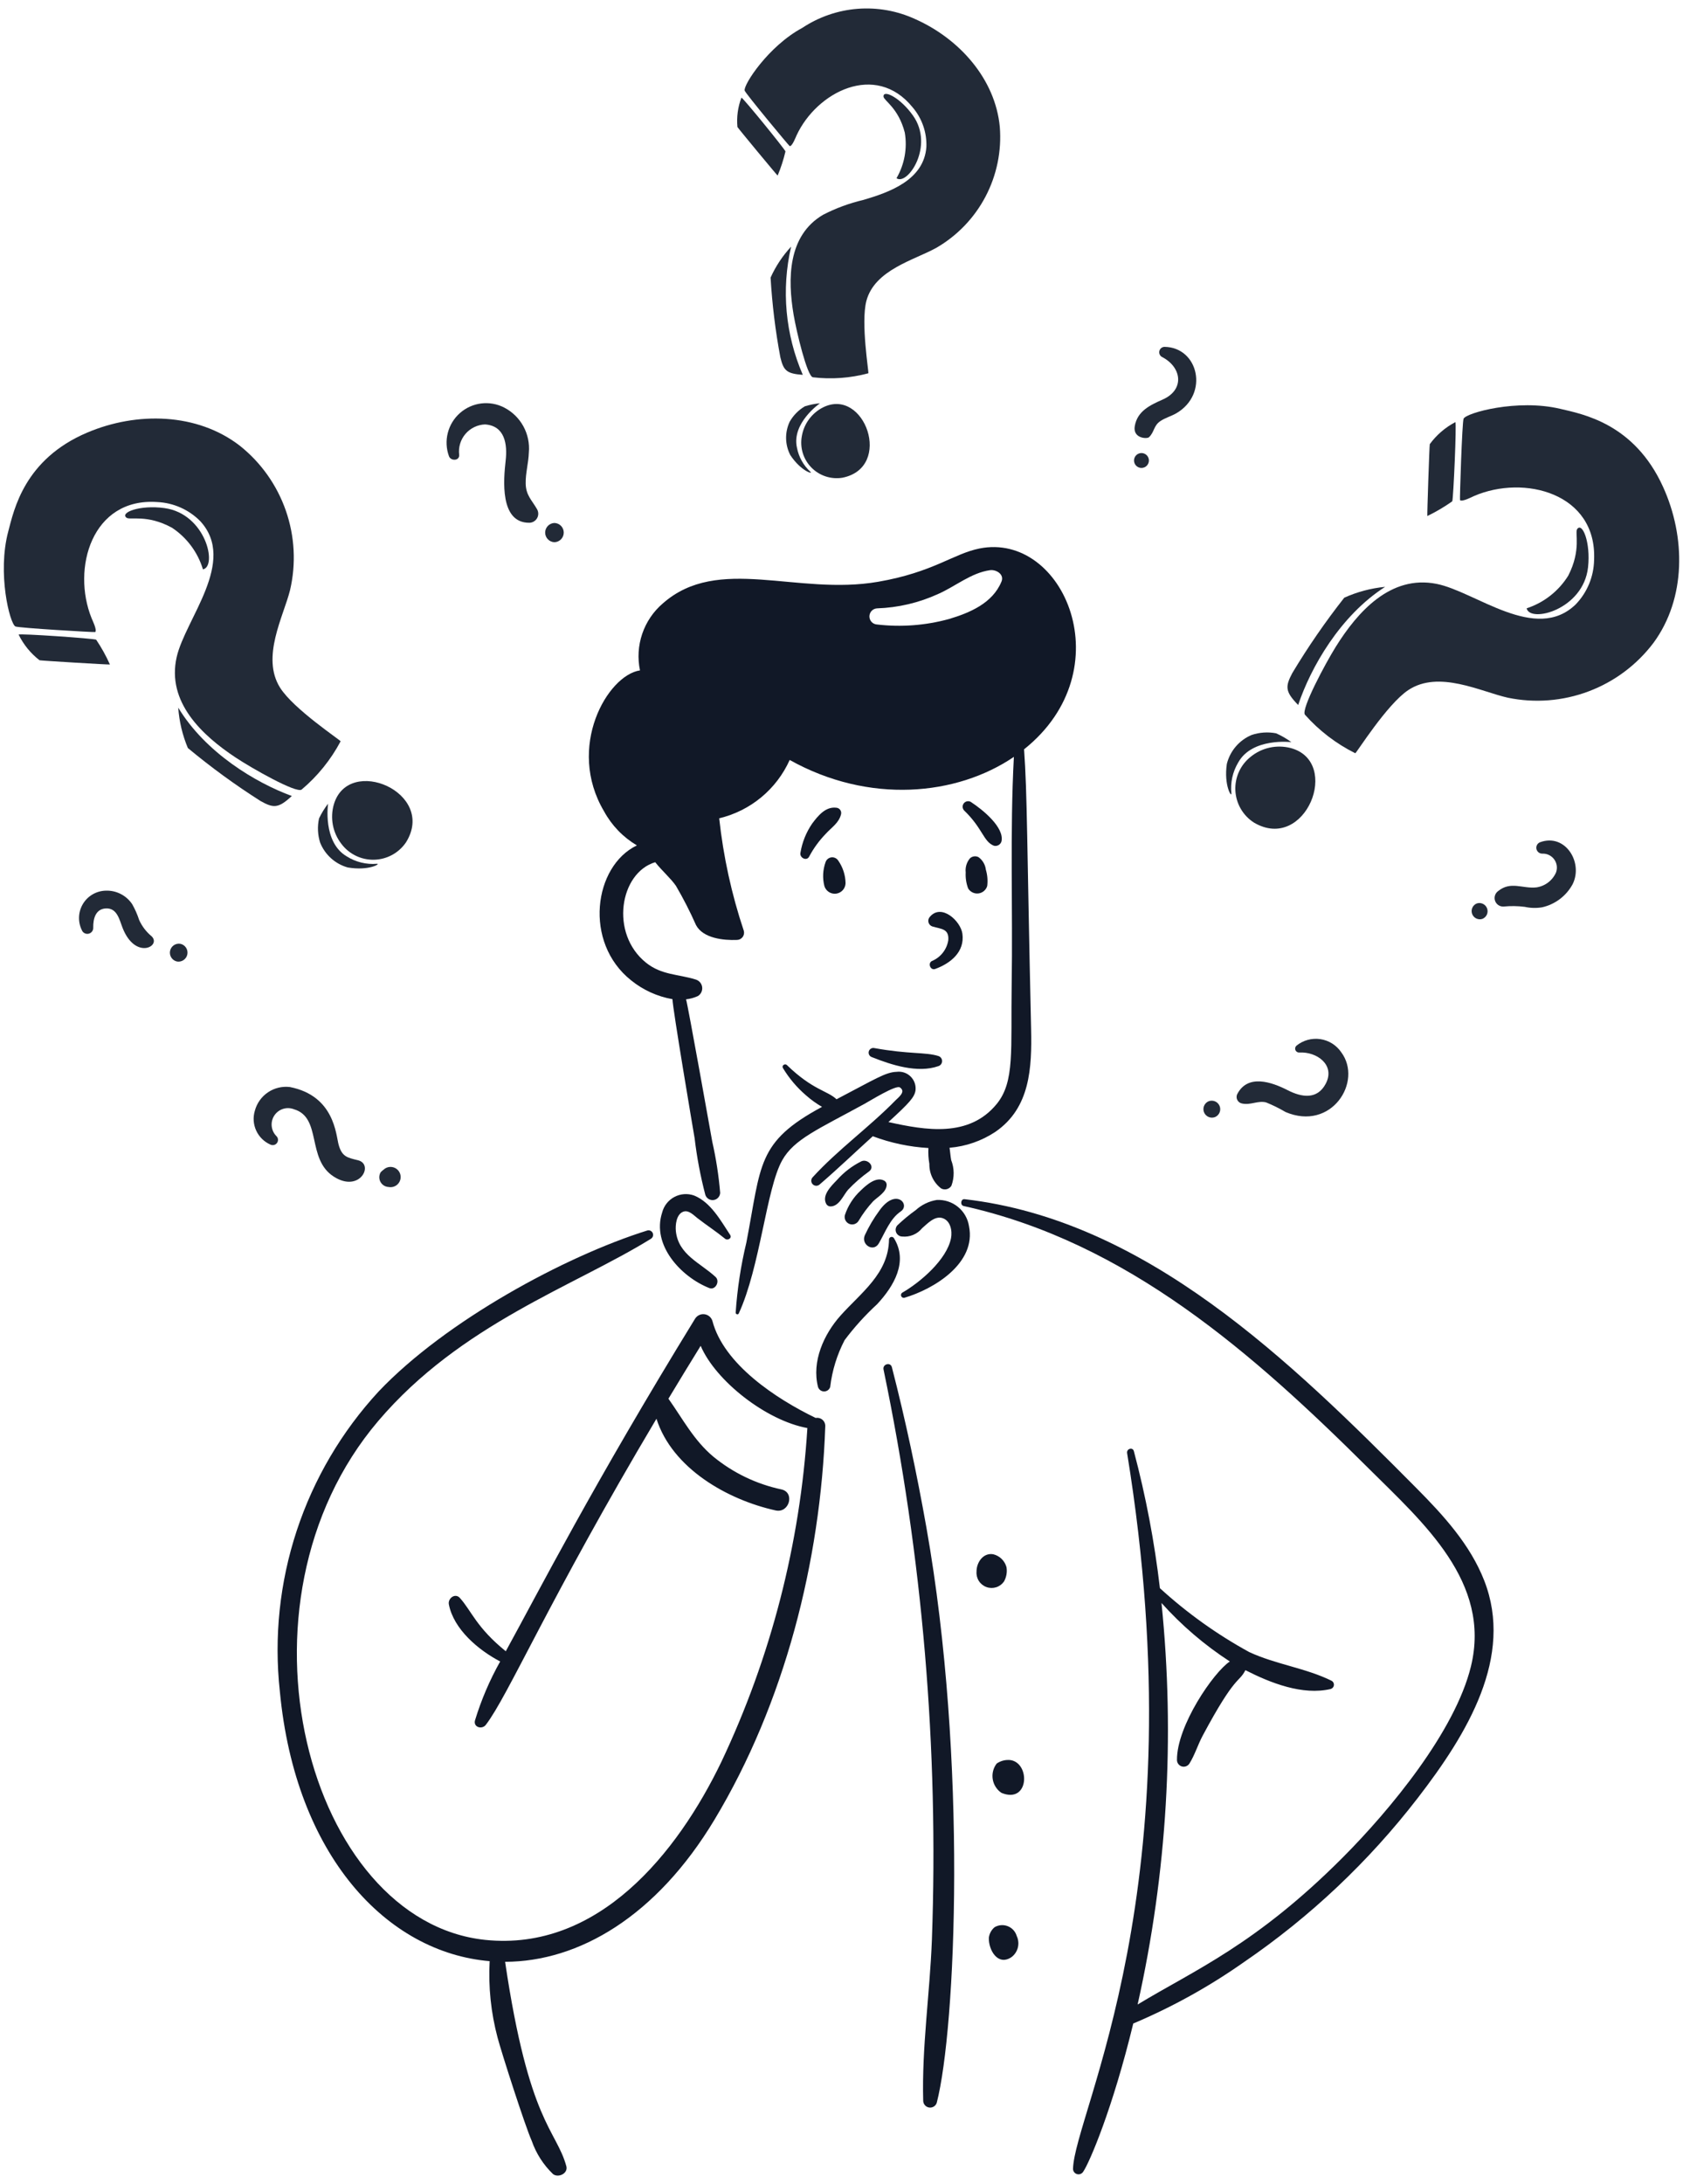 <svg width="138" height="179" viewBox="0 0 138 179" fill="none" xmlns="http://www.w3.org/2000/svg">
<path d="M70.64 95.183C69.874 95.562 69.188 96.087 68.621 96.728C68.162 97.209 67.361 97.974 67.751 98.687C67.786 98.748 67.837 98.798 67.898 98.834C67.959 98.869 68.028 98.887 68.099 98.887C68.812 98.877 69.138 97.986 69.542 97.513C70.07 96.956 70.65 96.452 71.274 96.007C71.781 95.6 71.136 94.968 70.64 95.183Z" fill="#111827"/>
<path d="M72.514 96.781C71.859 96.398 71.033 97.135 70.586 97.571C69.984 98.124 69.533 98.822 69.277 99.597C69.241 99.74 69.257 99.891 69.323 100.023C69.388 100.155 69.499 100.259 69.634 100.316C69.77 100.373 69.922 100.38 70.062 100.335C70.202 100.29 70.322 100.197 70.399 100.072C70.741 99.493 71.143 98.953 71.598 98.46C71.99 98.086 72.689 97.712 72.704 97.112C72.704 97.045 72.687 96.979 72.653 96.921C72.62 96.863 72.572 96.815 72.514 96.781Z" fill="#111827"/>
<path d="M72.099 99.238C71.635 99.866 71.238 100.54 70.912 101.249C70.581 102.011 71.615 102.675 72.058 101.918C72.577 101.029 72.978 99.892 73.854 99.3C74.683 98.741 73.458 97.312 72.099 99.238Z" fill="#111827"/>
<path d="M72.896 101.592C72.858 104.391 70.605 105.947 68.918 107.836C67.548 109.369 66.544 111.599 67.074 113.682C67.107 113.789 67.173 113.882 67.263 113.949C67.353 114.015 67.462 114.051 67.574 114.051C67.686 114.051 67.794 114.015 67.885 113.949C67.974 113.882 68.041 113.789 68.073 113.682C68.231 112.343 68.631 111.044 69.253 109.848C70.048 108.787 70.94 107.801 71.916 106.904C73.295 105.428 74.49 103.405 73.298 101.487C73.274 101.448 73.237 101.417 73.194 101.399C73.151 101.382 73.103 101.379 73.058 101.39C73.013 101.402 72.973 101.428 72.944 101.464C72.915 101.501 72.898 101.546 72.896 101.592Z" fill="#111827"/>
<path d="M76.679 79.423C77.943 78.965 79.12 78.021 78.913 76.53C78.767 75.489 77.195 74.033 76.25 75.144C76.193 75.204 76.152 75.278 76.131 75.358C76.111 75.438 76.111 75.522 76.132 75.603C76.154 75.683 76.195 75.756 76.253 75.816C76.311 75.876 76.383 75.919 76.462 75.943C77.143 76.151 77.84 76.098 77.755 77.073C77.694 77.448 77.539 77.801 77.303 78.098C77.068 78.396 76.76 78.628 76.41 78.773C76.055 78.957 76.293 79.561 76.679 79.423Z" fill="#111827"/>
<path d="M67.691 70.672C67.466 71.3 67.433 71.982 67.597 72.629C67.659 72.83 67.79 73.003 67.967 73.116C68.144 73.23 68.356 73.276 68.565 73.248C68.773 73.22 68.965 73.118 69.106 72.962C69.246 72.806 69.327 72.604 69.333 72.394C69.322 71.728 69.112 71.082 68.73 70.536C68.67 70.444 68.586 70.371 68.486 70.324C68.387 70.278 68.276 70.261 68.168 70.275C68.059 70.29 67.956 70.334 67.872 70.404C67.787 70.475 67.725 70.567 67.691 70.672Z" fill="#111827"/>
<path d="M79.532 70.354C79.398 70.513 79.298 70.698 79.239 70.896C79.179 71.095 79.16 71.304 79.184 71.51C79.158 71.958 79.227 72.407 79.386 72.826C79.473 72.968 79.6 73.082 79.75 73.153C79.9 73.225 80.068 73.252 80.234 73.23C80.399 73.209 80.554 73.139 80.681 73.031C80.808 72.923 80.901 72.781 80.948 72.621C81.004 72.173 80.966 71.719 80.837 71.286C80.813 71.082 80.748 70.886 80.644 70.709C80.541 70.532 80.402 70.378 80.236 70.258C80.123 70.199 79.995 70.176 79.868 70.194C79.742 70.211 79.625 70.267 79.532 70.354Z" fill="#111827"/>
<path d="M79.051 66.427C80.592 67.911 80.625 68.972 81.492 69.32C81.622 69.354 81.76 69.337 81.877 69.27C81.995 69.204 82.081 69.094 82.118 68.964C82.364 67.842 80.644 66.409 79.594 65.724C79.5 65.674 79.391 65.66 79.288 65.682C79.184 65.705 79.092 65.763 79.027 65.847C78.962 65.931 78.929 66.035 78.933 66.141C78.938 66.248 78.98 66.349 79.051 66.427Z" fill="#111827"/>
<path d="M66.356 70.197C66.714 69.525 67.165 68.906 67.696 68.359C68.163 67.834 68.794 67.461 68.963 66.738C68.978 66.676 68.979 66.611 68.966 66.548C68.953 66.485 68.926 66.426 68.888 66.375C68.849 66.324 68.799 66.282 68.742 66.252C68.685 66.223 68.622 66.207 68.558 66.205C67.683 66.106 67.066 66.876 66.594 67.507C66.103 68.223 65.775 69.038 65.634 69.894C65.54 70.309 66.154 70.623 66.356 70.197Z" fill="#111827"/>
<path d="M71.496 86.651C73.096 87.29 75.237 87.987 76.943 87.387C77.032 87.359 77.109 87.305 77.164 87.23C77.219 87.155 77.249 87.065 77.249 86.972C77.249 86.879 77.219 86.789 77.164 86.714C77.109 86.64 77.032 86.585 76.943 86.557C75.885 86.226 74.532 86.421 71.701 85.909C71.604 85.885 71.501 85.9 71.415 85.951C71.328 86.001 71.265 86.084 71.238 86.18C71.212 86.277 71.224 86.38 71.272 86.468C71.32 86.556 71.401 86.621 71.496 86.651Z" fill="#111827"/>
<path d="M59.868 101.219C59.101 100.06 58.289 98.553 56.919 97.994C56.655 97.899 56.375 97.86 56.095 97.88C55.816 97.9 55.544 97.978 55.296 98.11C55.049 98.241 54.832 98.423 54.659 98.644C54.486 98.864 54.362 99.119 54.293 99.39C53.424 102.058 55.835 104.653 58.153 105.575C58.664 105.78 59.053 105.022 58.679 104.672C57.432 103.512 55.618 102.853 55.418 100.906C55.369 100.423 55.45 99.529 56.025 99.317C56.465 99.154 56.874 99.603 57.175 99.837C57.923 100.417 58.73 100.943 59.458 101.538C59.668 101.708 60.044 101.486 59.868 101.219Z" fill="#111827"/>
<path d="M74.164 106.372C76.566 105.665 80.08 103.542 79.453 100.498C79.356 99.879 79.033 99.317 78.546 98.922C78.06 98.526 77.444 98.325 76.817 98.356C76.175 98.458 75.576 98.745 75.095 99.183C74.564 99.562 74.06 99.979 73.587 100.43C73.515 100.507 73.466 100.603 73.447 100.707C73.428 100.811 73.44 100.918 73.48 101.015C73.521 101.112 73.588 101.196 73.675 101.256C73.762 101.316 73.864 101.35 73.969 101.353C74.278 101.385 74.59 101.339 74.876 101.22C75.163 101.101 75.415 100.912 75.61 100.671C76.02 100.323 76.617 99.652 77.254 99.835C77.945 100.035 78.096 100.896 77.98 101.488C77.639 103.243 75.463 105.103 73.986 105.953C73.939 105.982 73.904 106.027 73.887 106.079C73.871 106.132 73.873 106.188 73.895 106.239C73.916 106.29 73.955 106.331 74.005 106.356C74.054 106.38 74.111 106.386 74.164 106.372Z" fill="#111827"/>
<path d="M121.703 129.558C120.548 126.599 118.362 124.213 116.158 121.992C105.786 111.544 93.998 100.009 79.095 98.293C78.776 98.253 78.708 98.785 79.021 98.854C92.458 101.833 102.792 110.978 112.281 120.418C116.681 124.795 122.301 129.682 120.61 136.593C119.31 141.912 113.994 148.344 110.111 152.24C102.954 159.419 97.913 161.492 93.281 164.302C95.697 153.507 96.358 142.394 95.239 131.39C96.887 133.229 98.771 134.841 100.842 136.185C99.523 137.049 96.48 141.458 96.507 144.267C96.509 144.387 96.55 144.502 96.624 144.596C96.697 144.691 96.799 144.759 96.914 144.79C97.029 144.822 97.151 144.815 97.262 144.771C97.374 144.728 97.468 144.649 97.531 144.548C97.972 143.84 98.219 143.009 98.614 142.268C101.326 137.198 101.556 137.981 102.12 136.898C104.187 137.952 106.81 138.981 109.11 138.441C109.178 138.421 109.24 138.383 109.287 138.329C109.334 138.275 109.365 138.209 109.375 138.138C109.385 138.068 109.374 137.996 109.343 137.931C109.313 137.866 109.264 137.812 109.203 137.775C107.065 136.715 104.617 136.429 102.431 135.413C99.789 133.967 97.331 132.209 95.108 130.177C94.666 126.389 93.953 122.637 92.974 118.95C92.881 118.586 92.361 118.746 92.419 119.104C98.241 154.815 88.074 173.255 87.984 177.783C87.987 177.88 88.021 177.973 88.081 178.049C88.141 178.125 88.224 178.18 88.318 178.205C88.411 178.231 88.511 178.225 88.601 178.189C88.691 178.153 88.767 178.09 88.818 178.007C89.326 177.274 91.233 172.843 92.923 165.859C96.12 164.51 99.164 162.822 102.002 160.824C107.426 157.119 112.232 152.584 116.244 147.383C120.331 142.093 124.138 135.793 121.703 129.558Z" fill="#111827"/>
<path d="M106.546 86.271C107.975 86.191 109.51 87.29 108.708 88.823C108.009 90.158 106.724 89.945 105.583 89.358C104.28 88.692 102.286 87.993 101.432 89.717C101.403 89.793 101.391 89.876 101.397 89.958C101.404 90.04 101.429 90.119 101.471 90.19C101.513 90.261 101.57 90.322 101.638 90.368C101.707 90.413 101.785 90.443 101.866 90.454C102.54 90.6 103.153 90.19 103.816 90.361C104.365 90.582 104.896 90.845 105.405 91.146C109.17 92.754 111.773 88.656 109.974 86.245C109.777 85.957 109.523 85.713 109.228 85.529C108.933 85.344 108.602 85.223 108.258 85.172C107.913 85.122 107.562 85.144 107.226 85.236C106.89 85.329 106.577 85.49 106.307 85.709C106.255 85.754 106.219 85.813 106.204 85.879C106.189 85.946 106.195 86.015 106.221 86.077C106.248 86.14 106.294 86.192 106.352 86.227C106.41 86.262 106.478 86.277 106.546 86.271Z" fill="#222A37"/>
<path d="M99.641 91.557C99.809 91.482 99.94 91.344 100.007 91.173C100.074 91.002 100.071 90.812 99.999 90.643C99.927 90.474 99.791 90.34 99.621 90.271C99.451 90.201 99.26 90.201 99.09 90.271C98.922 90.346 98.791 90.484 98.724 90.655C98.657 90.826 98.66 91.017 98.732 91.186C98.804 91.354 98.94 91.488 99.11 91.558C99.28 91.627 99.471 91.627 99.641 91.557Z" fill="#222A37"/>
<path d="M37.65 37.273C37.613 36.969 37.64 36.66 37.729 36.366C37.817 36.072 37.966 35.8 38.165 35.567C38.364 35.333 38.61 35.144 38.886 35.01C39.162 34.876 39.462 34.8 39.769 34.788C41.408 34.898 41.613 36.43 41.462 37.752C41.288 39.295 40.959 42.868 43.404 42.849C43.533 42.847 43.659 42.812 43.77 42.746C43.881 42.681 43.973 42.588 44.037 42.477C44.101 42.365 44.135 42.239 44.135 42.11C44.136 41.981 44.102 41.855 44.039 41.743C43.603 40.981 43.129 40.606 43.104 39.648C43.085 38.789 43.336 37.95 43.363 37.094C43.431 36.346 43.274 35.594 42.912 34.936C42.55 34.278 42 33.743 41.331 33.4C40.752 33.104 40.097 32.989 39.451 33.07C38.806 33.152 38.2 33.426 37.712 33.857C37.224 34.288 36.878 34.855 36.718 35.486C36.557 36.117 36.59 36.781 36.813 37.392C36.963 37.807 37.699 37.785 37.65 37.273Z" fill="#222A37"/>
<path d="M45.463 44.443C45.668 44.436 45.861 44.35 46.004 44.203C46.146 44.056 46.225 43.859 46.225 43.654C46.225 43.45 46.146 43.253 46.004 43.106C45.861 42.959 45.668 42.873 45.463 42.866C45.259 42.873 45.065 42.959 44.923 43.106C44.781 43.253 44.701 43.45 44.701 43.654C44.701 43.859 44.781 44.056 44.923 44.203C45.065 44.35 45.259 44.436 45.463 44.443Z" fill="#222A37"/>
<path d="M22.66 93.117C22.443 92.898 22.309 92.612 22.278 92.305C22.248 91.999 22.323 91.692 22.492 91.435C22.662 91.177 22.914 90.986 23.207 90.892C23.5 90.799 23.817 90.809 24.103 90.921C26.416 91.602 25.113 95.011 27.376 96.448C29.508 97.808 30.692 95.427 29.353 95.101C28.47 94.886 28.038 94.812 27.764 93.82C27.542 92.998 27.419 89.82 23.77 89.099C23.138 89.023 22.5 89.177 21.972 89.533C21.445 89.889 21.063 90.424 20.898 91.038C20.733 91.579 20.772 92.16 21.009 92.673C21.245 93.186 21.661 93.594 22.179 93.82C22.272 93.864 22.377 93.874 22.477 93.847C22.576 93.82 22.662 93.759 22.72 93.674C22.778 93.589 22.804 93.487 22.793 93.384C22.782 93.282 22.734 93.188 22.66 93.117Z" fill="#222A37"/>
<path d="M31.568 95.783C31.452 95.871 31.223 96.036 31.178 96.15C31.122 96.269 31.095 96.401 31.101 96.532C31.108 96.664 31.146 96.792 31.214 96.905C31.282 97.018 31.377 97.113 31.49 97.181C31.603 97.248 31.731 97.287 31.863 97.293C31.996 97.319 32.134 97.312 32.264 97.272C32.394 97.233 32.513 97.162 32.609 97.066C32.705 96.969 32.776 96.851 32.816 96.721C32.856 96.591 32.863 96.453 32.837 96.319C32.811 96.186 32.752 96.061 32.667 95.955C32.581 95.849 32.471 95.766 32.345 95.713C32.22 95.66 32.084 95.639 31.948 95.651C31.812 95.663 31.682 95.709 31.568 95.783Z" fill="#222A37"/>
<path d="M7.645 76.022C7.634 75.331 7.823 74.504 8.679 74.46C9.614 74.411 9.792 75.403 10.059 76.074C11.108 78.715 13.249 77.552 12.437 76.748C11.995 76.385 11.643 75.926 11.409 75.405C11.263 74.953 11.07 74.517 10.834 74.104C10.596 73.751 10.273 73.465 9.893 73.273C9.514 73.08 9.092 72.987 8.667 73.004C8.281 73.013 7.903 73.123 7.571 73.321C7.24 73.519 6.965 73.8 6.773 74.136C6.582 74.472 6.48 74.852 6.479 75.238C6.477 75.625 6.576 76.005 6.764 76.343C6.827 76.429 6.915 76.492 7.016 76.523C7.118 76.554 7.226 76.552 7.326 76.515C7.426 76.479 7.511 76.411 7.568 76.322C7.626 76.233 7.653 76.128 7.645 76.022Z" fill="#222A37"/>
<path d="M14.525 78.814C14.716 78.842 14.911 78.795 15.067 78.682C15.224 78.569 15.331 78.4 15.364 78.21C15.397 78.019 15.354 77.823 15.245 77.664C15.136 77.505 14.969 77.394 14.779 77.357C14.588 77.328 14.394 77.375 14.237 77.488C14.08 77.601 13.974 77.771 13.941 77.961C13.908 78.151 13.95 78.347 14.059 78.506C14.168 78.666 14.336 78.776 14.525 78.814Z" fill="#222A37"/>
<path d="M95.259 29.248C96.907 30.083 97.162 31.938 95.346 32.745C94.29 33.213 93.258 33.693 93.046 34.932C92.876 35.932 94.046 35.998 94.216 35.835C94.655 35.42 94.59 34.892 95.131 34.526C95.536 34.246 96.037 34.117 96.459 33.872C99.158 32.289 98.271 28.466 95.482 28.43C95.387 28.433 95.296 28.466 95.221 28.525C95.146 28.584 95.093 28.665 95.068 28.757C95.043 28.849 95.048 28.946 95.082 29.034C95.117 29.123 95.179 29.198 95.259 29.248Z" fill="#222A37"/>
<path d="M93.596 38.355C93.758 38.355 93.913 38.291 94.028 38.177C94.142 38.062 94.207 37.907 94.207 37.745C94.207 37.583 94.142 37.428 94.028 37.313C93.913 37.199 93.758 37.134 93.596 37.134C93.434 37.134 93.279 37.199 93.164 37.313C93.05 37.428 92.986 37.583 92.986 37.745C92.986 37.907 93.05 38.062 93.164 38.177C93.279 38.291 93.434 38.355 93.596 38.355Z" fill="#222A37"/>
<path d="M126.479 69.969C126.666 69.963 126.851 70.004 127.019 70.086C127.186 70.169 127.331 70.291 127.441 70.442C127.55 70.594 127.621 70.769 127.648 70.954C127.674 71.139 127.655 71.328 127.592 71.504C127.451 71.829 127.23 72.112 126.949 72.328C126.669 72.543 126.337 72.684 125.987 72.735C124.833 72.861 123.88 72.192 122.834 73.044C122.713 73.133 122.625 73.259 122.581 73.403C122.538 73.546 122.541 73.7 122.591 73.841C122.642 73.982 122.736 74.104 122.86 74.188C122.985 74.272 123.132 74.313 123.282 74.307C123.862 74.249 124.447 74.257 125.025 74.331C125.491 74.435 125.971 74.447 126.442 74.369C126.973 74.251 127.472 74.019 127.905 73.691C128.339 73.363 128.696 72.945 128.954 72.466C129.835 70.684 128.34 68.283 126.286 69.033C126.178 69.073 126.088 69.15 126.032 69.251C125.976 69.352 125.958 69.47 125.981 69.583C126.005 69.696 126.068 69.797 126.159 69.868C126.25 69.939 126.364 69.974 126.479 69.969Z" fill="#222A37"/>
<path d="M121.547 75.319C121.71 75.255 121.843 75.131 121.916 74.972C121.989 74.813 121.997 74.631 121.939 74.466C121.88 74.301 121.76 74.165 121.603 74.088C121.446 74.01 121.265 73.996 121.098 74.05C120.935 74.113 120.803 74.237 120.729 74.397C120.656 74.556 120.648 74.737 120.706 74.902C120.765 75.067 120.885 75.203 121.042 75.281C121.199 75.359 121.38 75.372 121.547 75.319Z" fill="#222A37"/>
<path d="M33.291 69.043C35.833 64.966 28.573 61.849 27.373 65.939C27.215 66.485 27.189 67.061 27.294 67.62C27.4 68.179 27.636 68.705 27.983 69.156C28.293 69.573 28.698 69.91 29.165 70.138C29.632 70.367 30.146 70.48 30.666 70.469C31.186 70.458 31.695 70.323 32.152 70.075C32.608 69.826 32.999 69.473 33.291 69.043Z" fill="#222A37"/>
<path d="M19.331 62.098C16.561 60.267 13.656 57.545 14.484 53.87C15.192 50.731 19.465 46.026 16.421 42.718C15.483 41.769 14.222 41.21 12.89 41.151C7.527 40.777 5.866 46.605 7.51 50.672C7.573 50.834 7.977 51.642 7.808 51.807C7.776 51.84 1.505 51.471 1.263 51.348C0.796 51.108 -0.233 46.985 0.676 43.562C1.149 41.773 1.996 37.642 7.158 35.455C11.23 33.73 16.172 33.833 19.669 36.538C21.404 37.92 22.712 39.766 23.44 41.862C24.169 43.958 24.287 46.217 23.782 48.377C23.237 50.542 21.395 53.872 22.966 56.368C24.07 58.12 27.889 60.645 27.929 60.762C27.125 62.275 26.038 63.619 24.728 64.722C24.276 65.03 20.66 62.979 19.331 62.098Z" fill="#222A37"/>
<path d="M14.615 58.004C14.695 59.143 14.962 60.261 15.404 61.313C17.29 62.882 19.274 64.328 21.344 65.645C22.43 66.26 22.83 66.264 23.928 65.245C20.966 64.161 16.85 61.696 14.615 58.004Z" fill="#222A37"/>
<path d="M14.101 43.256C15.321 44.062 16.219 45.27 16.64 46.669C17.84 46.434 16.89 42.111 13.481 41.645C11.474 41.371 9.823 42.005 10.371 42.434C10.656 42.656 12.048 42.135 14.101 43.256Z" fill="#222A37"/>
<path d="M9.012 54.465C8.98 54.492 3.346 54.152 3.242 54.119C2.517 53.559 1.93 52.84 1.527 52.016C1.611 51.911 7.645 52.331 7.885 52.432C8.318 53.076 8.695 53.756 9.012 54.465Z" fill="#222A37"/>
<path d="M26.248 69.062C26.444 69.554 26.75 69.994 27.143 70.348C27.536 70.702 28.005 70.96 28.515 71.103C30.267 71.402 31.262 70.772 30.899 70.802C30.033 70.873 29.168 70.659 28.433 70.196C26.432 69.023 26.901 65.874 26.901 65.874C26.613 66.25 26.364 66.654 26.16 67.081C26.016 67.738 26.047 68.421 26.248 69.062Z" fill="#222A37"/>
<path d="M69.065 39.159C73.281 38.332 70.885 31.679 67.476 33.397C67.023 33.628 66.63 33.962 66.33 34.373C66.029 34.783 65.829 35.259 65.746 35.761C65.662 36.218 65.69 36.689 65.825 37.134C65.961 37.579 66.202 37.985 66.527 38.318C66.852 38.651 67.252 38.901 67.694 39.047C68.136 39.194 68.606 39.232 69.065 39.159Z" fill="#222A37"/>
<path d="M65.073 25.798C64.58 22.871 64.582 19.31 67.489 17.605C68.534 17.066 69.642 16.658 70.787 16.389C72.963 15.751 75.754 14.751 75.959 12.056C76.007 10.863 75.602 9.697 74.826 8.791C71.796 5.057 66.972 7.532 65.318 11.091C65.251 11.232 64.967 11.989 64.757 11.98C64.715 11.98 61.126 7.658 61.06 7.426C60.935 6.975 62.997 3.78 65.788 2.284C67.142 1.386 68.703 0.848 70.323 0.722C71.943 0.597 73.569 0.887 75.045 1.566C78.658 3.172 81.609 6.464 81.98 10.401C82.138 12.379 81.731 14.361 80.807 16.118C79.883 17.874 78.48 19.332 76.76 20.322C74.948 21.324 71.711 22.117 71.039 24.67C70.572 26.459 71.251 30.499 71.202 30.596C69.719 30.995 68.174 31.107 66.649 30.924C66.178 30.818 65.312 27.204 65.073 25.798Z" fill="#222A37"/>
<path d="M64.868 20.216C64.173 20.965 63.605 21.822 63.185 22.753C63.313 24.944 63.58 27.124 63.985 29.28C64.246 30.367 64.486 30.63 65.826 30.725C64.392 27.414 64.057 23.732 64.868 20.216Z" fill="#222A37"/>
<path d="M74.189 10.867C74.407 12.154 74.167 13.477 73.51 14.607C74.402 15.249 76.64 11.977 74.862 9.473C73.816 7.995 72.395 7.304 72.446 7.923C72.474 8.248 73.668 8.844 74.189 10.867Z" fill="#222A37"/>
<path d="M63.764 14.391C63.728 14.387 60.507 10.497 60.467 10.411C60.391 9.594 60.502 8.771 60.794 8.004C60.914 7.995 64.325 12.193 64.406 12.41C64.247 13.087 64.032 13.75 63.764 14.391Z" fill="#222A37"/>
<path d="M64.749 34.571C64.548 35 64.448 35.469 64.457 35.942C64.466 36.415 64.584 36.88 64.801 37.3C65.677 38.626 66.696 38.895 66.455 38.676C65.88 38.153 65.492 37.457 65.347 36.694C64.89 34.67 67.235 33.054 67.235 33.054C66.813 33.095 66.397 33.179 65.993 33.305C65.474 33.611 65.046 34.047 64.749 34.571Z" fill="#222A37"/>
<path d="M102.822 67.426C107.041 69.911 110.028 62.429 105.828 61.313C105.266 61.167 104.678 61.156 104.11 61.279C103.543 61.402 103.013 61.656 102.562 62.022C102.145 62.349 101.812 62.771 101.592 63.253C101.372 63.734 101.27 64.262 101.295 64.791C101.321 65.32 101.473 65.836 101.738 66.294C102.004 66.753 102.375 67.141 102.822 67.426Z" fill="#222A37"/>
<path d="M109.529 53.014C111.32 50.143 114.017 47.111 117.786 47.856C120.999 48.49 125.912 52.727 129.204 49.539C130.148 48.558 130.686 47.256 130.71 45.894C130.95 40.421 124.968 38.882 120.864 40.658C120.701 40.73 119.886 41.159 119.716 40.994C119.682 40.962 119.889 34.563 120.01 34.316C120.242 33.837 124.417 32.677 127.929 33.509C129.765 33.943 133.997 34.698 136.362 39.901C138.232 44.005 138.253 49.042 135.59 52.679C134.229 54.486 132.383 55.869 130.266 56.667C128.15 57.465 125.85 57.646 123.635 57.188C121.414 56.691 117.973 54.901 115.471 56.566C113.716 57.736 111.243 61.697 111.128 61.741C109.561 60.961 108.159 59.887 106.997 58.577C106.671 58.13 108.667 54.396 109.529 53.014Z" fill="#222A37"/>
<path d="M113.576 48.101C112.418 48.212 111.286 48.513 110.225 48.991C108.678 50.956 107.256 53.017 105.968 55.162C105.371 56.284 105.376 56.692 106.445 57.785C107.466 54.733 109.874 50.475 113.576 48.101Z" fill="#222A37"/>
<path d="M128.591 47.184C127.803 48.45 126.595 49.398 125.179 49.862C125.454 51.086 129.826 49.978 130.213 46.508C130.44 44.451 129.745 42.792 129.326 43.359C129.112 43.651 129.682 45.063 128.591 47.184Z" fill="#222A37"/>
<path d="M117.037 42.296C117.01 42.263 117.205 36.511 117.237 36.406C117.788 35.651 118.506 35.034 119.334 34.601C119.445 34.685 119.176 40.845 119.08 41.092C118.433 41.549 117.75 41.952 117.037 42.296Z" fill="#222A37"/>
<path d="M102.614 60.248C102.118 60.46 101.678 60.784 101.327 61.194C100.977 61.605 100.727 62.091 100.596 62.614C100.338 64.406 101.005 65.405 100.97 65.036C100.876 64.154 101.071 63.267 101.525 62.506C102.667 60.435 105.888 60.83 105.888 60.83C105.498 60.547 105.079 60.304 104.639 60.107C103.964 59.978 103.266 60.026 102.614 60.248Z" fill="#222A37"/>
<path d="M75.964 125.217C75.178 120.787 74.253 116.419 73.131 112.063C73.017 111.619 72.356 111.809 72.446 112.25C75.644 127.611 76.976 143.301 76.413 158.981C76.247 163.375 75.579 167.808 75.699 172.201C75.704 172.335 75.756 172.463 75.846 172.563C75.936 172.663 76.059 172.728 76.192 172.746C76.325 172.764 76.461 172.734 76.574 172.662C76.688 172.59 76.772 172.479 76.812 172.351C78.371 166.298 79.345 144.311 75.964 125.217Z" fill="#111827"/>
<path d="M82.321 129.634C82.523 129.277 82.596 128.862 82.529 128.457C82.46 128.2 82.324 127.966 82.133 127.779C81.943 127.593 81.706 127.461 81.448 127.398C80.62 127.247 80.065 128.065 80.072 128.822C80.051 129.093 80.119 129.363 80.266 129.591C80.413 129.819 80.632 129.993 80.887 130.085C81.142 130.178 81.421 130.183 81.68 130.102C81.939 130.021 82.164 129.856 82.321 129.634Z" fill="#111827"/>
<path d="M82.883 144.271C82.475 144.217 82.061 144.317 81.724 144.552C81.585 144.733 81.484 144.941 81.429 145.162C81.373 145.383 81.364 145.614 81.401 145.839C81.438 146.064 81.52 146.28 81.644 146.472C81.767 146.664 81.928 146.828 82.118 146.956C84.37 147.875 84.507 144.56 82.883 144.271Z" fill="#111827"/>
<path d="M83.367 158.684C83.314 158.503 83.22 158.337 83.093 158.198C82.966 158.059 82.808 157.951 82.633 157.882C82.457 157.813 82.269 157.784 82.081 157.799C81.893 157.814 81.711 157.872 81.549 157.968C81.289 158.187 81.122 158.497 81.081 158.834C81.051 159.834 81.822 161.186 82.951 160.409C83.207 160.212 83.388 159.934 83.464 159.62C83.539 159.306 83.505 158.976 83.367 158.684Z" fill="#111827"/>
<path d="M80.314 44.958C78.163 45.39 76.523 46.905 72.004 47.686C65.326 48.845 58.893 45.454 54.347 49.462C53.572 50.125 52.99 50.984 52.661 51.95C52.332 52.915 52.268 53.95 52.477 54.949C49.808 55.344 46.409 61.246 49.532 66.505C50.161 67.66 51.091 68.624 52.222 69.294C48.682 70.99 47.828 77.242 51.749 80.355C52.73 81.149 53.897 81.68 55.14 81.898C55.152 82.646 56.832 92.581 56.956 93.294C57.141 94.861 57.435 96.413 57.835 97.939C57.881 98.078 57.973 98.196 58.097 98.273C58.221 98.35 58.367 98.382 58.512 98.362C58.656 98.343 58.789 98.273 58.888 98.165C58.986 98.058 59.044 97.919 59.051 97.773C58.933 96.366 58.717 94.968 58.405 93.59C58.319 93.106 56.403 82.37 56.254 81.91C56.588 81.874 56.913 81.784 57.219 81.646C57.344 81.571 57.444 81.461 57.507 81.33C57.57 81.198 57.594 81.052 57.575 80.907C57.556 80.763 57.495 80.627 57.4 80.517C57.305 80.407 57.18 80.327 57.041 80.286C55.589 79.837 54.248 79.928 52.976 78.912C49.978 76.51 50.825 71.536 53.724 70.672C54.267 71.358 55.005 71.999 55.425 72.609C56.034 73.65 56.583 74.724 57.071 75.826C57.648 76.913 59.334 77.088 60.43 77.042C60.52 77.04 60.608 77.019 60.688 76.978C60.768 76.937 60.837 76.879 60.892 76.808C60.946 76.736 60.983 76.653 61 76.565C61.017 76.477 61.014 76.386 60.991 76.299C59.988 73.305 59.311 70.211 58.972 67.072C60.237 66.771 61.416 66.183 62.418 65.354C63.42 64.525 64.218 63.477 64.751 62.291C71.269 65.933 78.45 65.223 83.134 62.039C82.803 68.249 83.054 74.499 82.953 80.712C82.869 86.073 83.228 88.668 81.711 90.507C79.443 93.257 75.901 92.651 72.847 91.971C74.59 90.381 74.965 89.943 75.065 89.403C75.094 89.193 75.074 88.98 75.006 88.779C74.938 88.578 74.825 88.395 74.675 88.246C74.526 88.096 74.343 87.982 74.142 87.914C73.942 87.847 73.728 87.826 73.518 87.854C72.613 87.878 71.742 88.459 68.592 90.103C67.844 89.391 66.65 89.36 64.522 87.298C64.357 87.14 64.073 87.344 64.199 87.545C64.702 88.38 65.335 89.13 66.074 89.766C66.484 90.13 66.929 90.452 67.403 90.726C62.032 93.616 62.436 95.45 61.201 101.839C60.746 103.73 60.452 105.656 60.322 107.597C60.322 107.722 60.515 107.791 60.574 107.663C62.341 103.83 62.832 97.446 64.132 95.114C65.106 93.373 67.062 92.574 70.884 90.479C71.362 90.216 73.454 88.918 73.783 89.129C74.316 89.479 73.666 89.948 73.447 90.173C71.282 92.389 68.719 94.215 66.628 96.503C66.556 96.581 66.518 96.684 66.52 96.79C66.523 96.896 66.566 96.997 66.641 97.072C66.716 97.147 66.817 97.19 66.923 97.193C67.029 97.195 67.132 97.157 67.21 97.085C68.694 95.81 70.114 94.446 71.565 93.133C73.028 93.683 74.566 94.008 76.127 94.099C76.102 94.534 76.128 94.971 76.205 95.4C76.197 95.787 76.279 96.172 76.447 96.521C76.615 96.871 76.863 97.176 77.171 97.412C77.313 97.49 77.48 97.511 77.636 97.47C77.793 97.428 77.928 97.328 78.013 97.189C78.264 96.508 78.257 95.759 77.992 95.084C77.93 94.748 77.913 94.406 77.858 94.078C79.204 93.966 80.499 93.516 81.623 92.769C84.48 90.805 84.615 87.514 84.547 84.353C84.197 68.926 84.237 65.134 83.97 61.418C92.126 54.919 87.233 43.571 80.314 44.958ZM82.115 47.676C81.387 49.438 79.537 50.225 77.798 50.743C75.884 51.266 73.887 51.417 71.915 51.187C71.746 51.178 71.587 51.105 71.47 50.982C71.354 50.859 71.289 50.696 71.289 50.526C71.289 50.357 71.354 50.194 71.47 50.071C71.587 49.948 71.746 49.874 71.915 49.865C73.65 49.808 75.355 49.406 76.933 48.683C78.352 48.056 79.625 46.955 81.177 46.736C81.672 46.666 82.371 47.069 82.116 47.676H82.115Z" fill="#111827"/>
<path d="M66.887 116.225C63.614 114.645 59.342 111.811 58.417 108.277C58.373 108.132 58.288 108.002 58.173 107.904C58.057 107.806 57.916 107.743 57.765 107.723C57.615 107.703 57.462 107.727 57.325 107.793C57.188 107.858 57.072 107.961 56.993 108.09C48.653 121.665 44.189 130.401 41.472 135.347C39.056 133.391 38.667 132.043 37.708 130.977C37.319 130.545 36.712 131.012 36.805 131.503C37.195 133.541 39.236 135.258 41.013 136.184C40.153 137.713 39.462 139.33 38.95 141.007C38.792 141.574 39.518 141.787 39.834 141.381C41.684 138.971 44.985 131.158 53.827 116.289C55.127 120.368 59.659 122.935 63.599 123.804C64.722 124.051 65.198 122.328 64.075 122.082C62.03 121.647 60.118 120.729 58.5 119.404C56.884 118.053 55.992 116.311 54.809 114.646C55.643 113.259 56.524 111.815 57.452 110.312C58.685 113.194 62.832 116.441 66.202 117.052C65.609 126.534 63.217 135.816 59.154 144.403C55.551 151.883 49.056 159.973 39.777 159.004C25.257 157.474 18.245 131.481 31.016 116.471C37.776 108.523 47.125 105.41 53.373 101.538C53.449 101.491 53.507 101.418 53.535 101.333C53.562 101.247 53.558 101.155 53.523 101.072C53.488 100.989 53.424 100.922 53.344 100.882C53.263 100.842 53.17 100.833 53.084 100.856C46.327 102.969 36.542 108.269 31.053 114.047C28.022 117.327 25.73 121.218 24.332 125.459C22.933 129.7 22.46 134.191 22.946 138.63C24.222 152.13 31.735 160.042 40.15 160.748C40.036 162.865 40.257 164.985 40.804 167.033C41.13 168.271 43.072 174.308 43.6 175.476C43.959 176.51 44.558 177.444 45.347 178.202C45.787 178.536 46.603 178.145 46.436 177.548C45.602 174.532 43.373 174.028 41.417 160.802C47.449 160.787 53.807 157.097 58.585 149.153C64.331 139.599 67.281 128.008 67.669 116.924C67.676 116.823 67.66 116.722 67.622 116.628C67.584 116.534 67.525 116.45 67.449 116.383C67.374 116.315 67.284 116.266 67.186 116.238C67.089 116.211 66.987 116.206 66.887 116.225Z" fill="#111827"/>
</svg>
